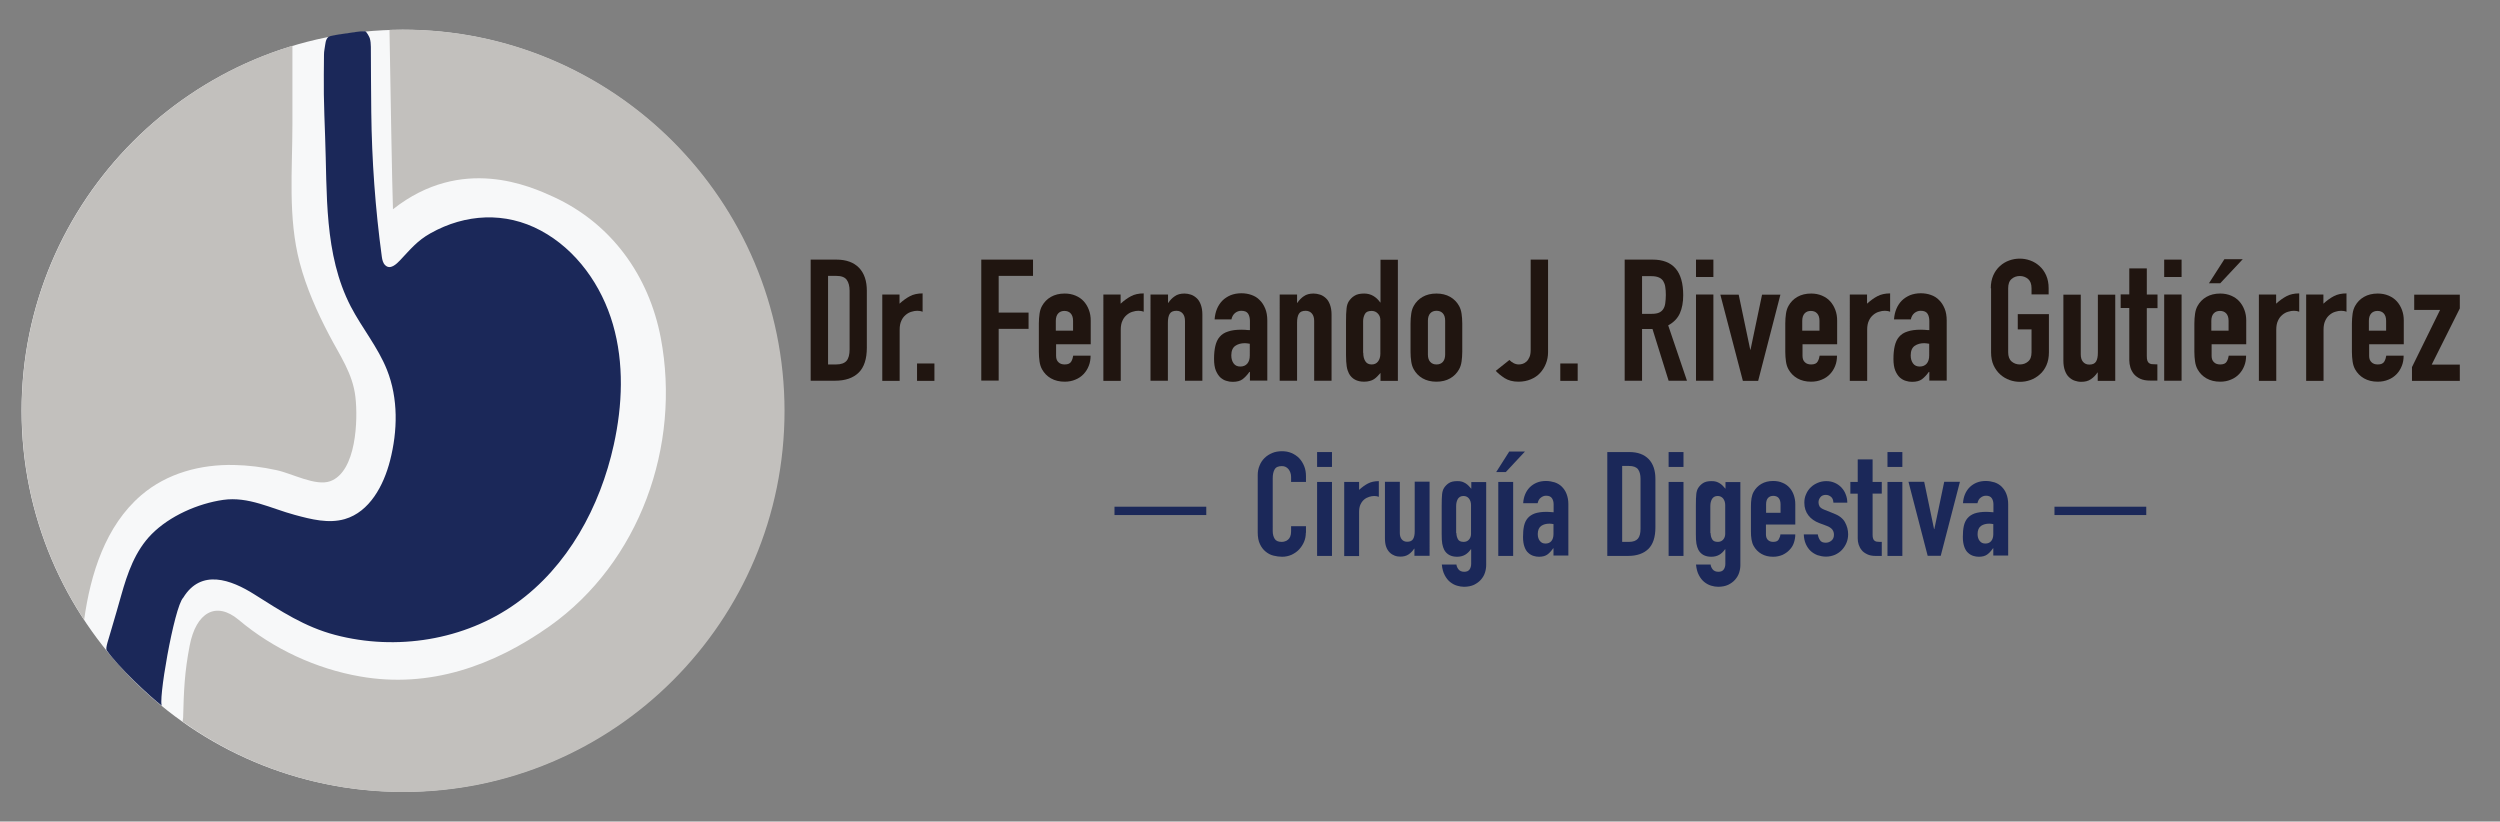 <svg xmlns="http://www.w3.org/2000/svg" xmlns:xlink="http://www.w3.org/1999/xlink" id="Capa_1" x="0px" y="0px" viewBox="0 0 1797.9 590.8" style="enable-background:new 0 0 1797.9 590.8;" xml:space="preserve">
<rect x="0" y="0" width="1797.9" height="590.8" fill="#808080" stroke="none"/>
<style type="text/css">
	.st0{clip-path:url(#SVGID_2_);fill:#F7F8F9;}
	.st1{clip-path:url(#SVGID_2_);fill:#C2C0BD;}
	.st2{clip-path:url(#SVGID_2_);fill:#1B2859;}
	.st3{fill:#201510;}
	.st4{fill:#1B2859;}
	.st5{clip-path:url(#SVGID_4_);fill:#1B2859;}
</style>
<g>
	<defs>
		<rect id="SVGID_1_" width="1797.9" height="590.8"></rect>
	</defs>
	<clipPath id="SVGID_2_">
		<use xlink:href="#SVGID_1_" style="overflow:visible;"></use>
	</clipPath>
	<path class="st0" d="M563.5,295.4c0,151.3-122.7,274-274,274s-274-122.7-274-274s122.7-274,274-274S563.5,144,563.5,295.4"></path>
	<path class="st1" d="M290,21.3c-3.3,0-6.6,0.1-9.9,0.2c0.7,41.4,1.9,112.4,2.5,129c49.6-39.2,99.2-16.3,115.5-8.9   c41.7,19.2,68.6,56.7,77.1,101.4c14.7,77.6-15.2,161.4-79.9,207.3c-40.4,28.6-86.5,44.9-136.2,36.2c-31.8-5.5-62.7-19.9-87.4-40.7   c-16.3-13.7-30.7-5.4-35.3,18.5c-3.7,19.2-4.2,32.2-4.7,51.8c0,0-0.1,1-0.4,2.8c44.8,31.9,99.6,50.7,158.8,50.7   c151.4,0,274.1-122.7,274.1-274.1C564.1,144,441.3,21.3,290,21.3"></path>
	<path class="st1" d="M101.6,356.1c18.6-15.9,42.7-22.2,66.7-21.7c10.2,0.2,20.5,1.5,30.5,3.7c11.3,2.4,28.1,11.7,38.6,8   c19-6.8,20.1-44.4,18.2-60.6c-1.9-16.9-11.2-29.8-18.9-44.6c-8.7-16.6-16.4-33.9-21.2-52.1c-8.5-32.4-5.2-66.4-5.2-99.5V32.9   C97.8,66.9,15.6,171.6,15.6,295.4c0,55.5,16.5,107.2,44.9,150.4C65.1,412.8,75.8,378.2,101.6,356.1"></path>
	<path class="st2" d="M267,80.4c0.4,35.1,2.9,69.6,7.6,104.3c0.3,2.1,0.8,4.4,2.3,5.9c3.7,3.8,8.2-0.7,10.8-3.4   c7.4-7.8,12.3-14.1,22-19.5c25-14,53.7-15.6,79.2-1.9c25.7,13.8,43.8,39.5,51.9,67.5c8.1,28,6.9,58.1,0.6,86.6   c-9.8,44.6-33.1,87.5-70.2,114C334,460.5,285,468.2,241,456.6c-22-5.8-39.1-17.2-58-29.1c-16.9-10.7-38.4-18.6-51.2,2.3   c-6.6,6.5-18.8,77.6-15.1,78c-10.4-8.2-31.1-27.7-39.9-40c-1.3-1.6,1.5-8.5,3.6-16.2c2.2-7.7,4.6-15.4,6.7-23.2   c4.5-16,10-32.2,22-44.3c13-13.1,33.3-22,51.4-24.6c18.2-2.6,34.4,6.2,51.5,10.8c11.8,3.2,24.3,6.4,36,3   c17.8-5.2,27.9-24.1,32.5-42c5.5-21.4,6-44.7-2.2-65.3c-6.5-16.3-17.9-30-26-45.5c-19.5-37.7-16.9-81.5-18.5-122.6   c-0.4-10-0.7-19.9-0.9-29.9c-0.1-9.6,0-19.2,0.1-28.8c0-2.4,0.6-4.8,0.9-7.2c0.3-2.5,1.1-5.4,3.5-6c4.3-1,8.7-1.6,13.1-2.2   c3.9-0.5,8-1.4,12-1.3c1,0,3,3.8,3.4,4.9c0.6,2,0.8,4.2,0.8,6.3C266.8,49.3,266.8,64.9,267,80.4"></path>
</g>
<g>
	<path class="st3" d="M583,186.7h18.5c7.1,0,12.5,2,16.3,5.9c3.8,4,5.6,9.5,5.6,16.6V250c0,8.2-2,14.2-5.9,18   c-4,3.9-9.6,5.8-17.1,5.8H583V186.7z M595.5,262.1h5.8c3.5,0,6-0.9,7.5-2.6c1.5-1.8,2.2-4.5,2.2-8.3v-42c0-3.4-0.7-6.1-2.1-8   c-1.4-1.9-3.9-2.8-7.6-2.8h-5.8V262.1z"></path>
	<path class="st3" d="M634.4,211.8h12.5v6.6c2.5-2.3,5-4.1,7.5-5.4c2.4-1.3,5.5-2,9.1-2v13.2c-1.2-0.5-2.5-0.7-3.8-0.7   c-1.3,0-2.7,0.2-4.2,0.7c-1.5,0.4-2.9,1.2-4.2,2.3c-1.3,1.1-2.3,2.4-3.1,4.2c-0.8,1.7-1.2,3.8-1.2,6.4v36.8h-12.5V211.8z"></path>
	<path class="st3" d="M659.5,261.4h12.5v12.5h-12.5V261.4z"></path>
	<path class="st3" d="M705.7,186.7h37.2v11.7h-24.7v26.4h21.5v11.7h-21.5v37.2h-12.5V186.7z"></path>
	<path class="st3" d="M759.5,247.6v8.4c0,2,0.6,3.5,1.7,4.5c1.1,1.1,2.6,1.6,4.5,1.6c2.4,0,3.9-0.7,4.7-2.1c0.8-1.4,1.2-2.8,1.4-4.2   h12.5c0,2.6-0.4,5.1-1.3,7.3c-0.9,2.3-2.1,4.2-3.7,5.9c-1.6,1.7-3.6,3.1-5.9,4c-2.3,1-4.9,1.5-7.7,1.5c-3.8,0-7.1-0.8-9.9-2.4   c-2.8-1.6-4.9-3.8-6.4-6.5c-0.9-1.6-1.5-3.5-1.8-5.6c-0.3-2.1-0.5-4.4-0.5-7v-20.4c0-2.5,0.2-4.9,0.5-7c0.3-2.1,0.9-4,1.8-5.6   c1.5-2.7,3.6-4.9,6.4-6.5c2.8-1.6,6.1-2.4,9.9-2.4c2.9,0,5.4,0.5,7.8,1.5c2.3,1,4.3,2.3,5.9,4.1c1.6,1.8,2.8,3.8,3.7,6.2   c0.9,2.4,1.3,4.9,1.3,7.6v17.1H759.5z M759.5,237.8h12.2v-7.1c0-2.4-0.6-4.1-1.7-5.3c-1.1-1.2-2.6-1.8-4.5-1.8   c-1.9,0-3.4,0.6-4.5,1.8c-1.1,1.2-1.7,3-1.7,5.3V237.8z"></path>
	<path class="st3" d="M793.4,211.8h12.5v6.6c2.5-2.3,5-4.1,7.5-5.4c2.4-1.3,5.5-2,9.1-2v13.2c-1.2-0.5-2.5-0.7-3.8-0.7   c-1.3,0-2.7,0.2-4.2,0.7c-1.5,0.4-2.9,1.2-4.2,2.3c-1.3,1.1-2.3,2.4-3.1,4.2c-0.8,1.7-1.2,3.8-1.2,6.4v36.8h-12.5V211.8z"></path>
	<path class="st3" d="M827.5,211.8h12.5v6h0.2c1.3-2,2.9-3.6,4.7-4.8c1.8-1.3,4.2-1.9,7-1.9c1.5,0,3.1,0.3,4.6,0.8   c1.5,0.5,2.9,1.4,4.2,2.6s2.2,2.8,2.9,4.7c0.7,1.9,1.1,4.3,1.1,7v47.6h-12.5v-42.9c0-2.3-0.5-4.1-1.6-5.4c-1.1-1.3-2.6-2-4.5-2   c-2.4,0-4,0.7-4.9,2.2c-0.9,1.5-1.3,3.6-1.3,6.4v41.7h-12.5V211.8z"></path>
	<path class="st3" d="M898.7,267.5h-0.2c-1.6,2.3-3.3,4-5,5.3c-1.7,1.2-4,1.8-7,1.8c-1.5,0-3-0.2-4.5-0.7c-1.6-0.4-3-1.3-4.3-2.4   c-1.3-1.2-2.4-2.9-3.3-5c-0.9-2.2-1.3-5-1.3-8.4c0-3.5,0.3-6.6,0.9-9.2c0.6-2.6,1.6-4.9,3.1-6.6c1.5-1.8,3.5-3.1,6.1-3.9   c2.5-0.9,5.8-1.3,9.7-1.3c0.9,0,1.8,0,2.7,0.1c0.9,0.1,2,0.2,3.3,0.2v-6.5c0-2.1-0.4-3.9-1.3-5.3c-0.9-1.4-2.5-2.1-4.9-2.1   c-1.6,0-3.1,0.5-4.5,1.6c-1.3,1.1-2.2,2.6-2.6,4.6h-12.1c0.4-5.6,2.3-10.1,5.6-13.5c1.6-1.6,3.6-2.9,5.9-3.9   c2.3-0.9,4.9-1.4,7.7-1.4c2.6,0,5.1,0.4,7.3,1.2c2.3,0.8,4.3,2,5.9,3.7c1.7,1.6,3,3.7,4,6.1c1,2.4,1.5,5.3,1.5,8.6v43.2h-12.5   V267.5z M898.7,247.2c-1.4-0.2-2.5-0.4-3.4-0.4c-2.7,0-5,0.6-6.9,1.9c-1.9,1.3-2.9,3.6-2.9,6.9c0,2.4,0.6,4.3,1.7,5.8   c1.1,1.5,2.7,2.2,4.8,2.2c2.1,0,3.8-0.7,5-2.1c1.2-1.4,1.8-3.3,1.8-5.9V247.2z"></path>
	<path class="st3" d="M920.3,211.8h12.5v6h0.2c1.3-2,2.9-3.6,4.7-4.8c1.8-1.3,4.2-1.9,7-1.9c1.5,0,3.1,0.3,4.7,0.8   c1.5,0.5,2.9,1.4,4.2,2.6s2.2,2.8,2.9,4.7c0.7,1.9,1.1,4.3,1.1,7v47.6h-12.5v-42.9c0-2.3-0.5-4.1-1.6-5.4c-1.1-1.3-2.6-2-4.5-2   c-2.4,0-4,0.7-4.9,2.2c-0.9,1.5-1.3,3.6-1.3,6.4v41.7h-12.5V211.8z"></path>
	<path class="st3" d="M992.8,268.2c-0.8,0.9-1.6,1.7-2.3,2.5c-0.7,0.8-1.6,1.4-2.4,2c-0.9,0.6-1.9,1-3.1,1.3c-1.1,0.3-2.5,0.5-4,0.5   c-5.1,0-8.8-2-10.9-5.9c-0.7-1.4-1.3-3.1-1.6-5.1c-0.3-2-0.5-4.8-0.5-8.2v-23.6c0-4.5,0.1-7.8,0.4-9.9c0.2-2.1,0.8-3.8,1.6-5.1   c1.1-1.6,2.4-3,4.1-4c1.7-1.1,4-1.6,7-1.6c2.4,0,4.6,0.6,6.5,1.7c1.9,1.1,3.6,2.7,5,4.7h0.2v-30.7h12.5v87.1h-12.5V268.2z    M980.4,253.7c0,2.5,0.5,4.6,1.5,6.1c1,1.6,2.5,2.3,4.6,2.3c1.9,0,3.4-0.7,4.5-2.1c1.1-1.4,1.7-3.3,1.7-5.6v-24.1   c0-2-0.6-3.6-1.8-4.8c-1.2-1.3-2.7-1.9-4.5-1.9c-2.4,0-4,0.7-4.8,2.2s-1.3,3.2-1.3,5.1V253.7z"></path>
	<path class="st3" d="M1014.4,232.6c0-2.5,0.2-4.9,0.5-7c0.3-2.1,0.9-4,1.8-5.6c1.5-2.7,3.6-4.9,6.4-6.5c2.8-1.6,6.1-2.4,9.9-2.4   c3.8,0,7.1,0.8,9.9,2.4c2.8,1.6,4.9,3.8,6.4,6.5c0.9,1.6,1.5,3.5,1.8,5.6c0.3,2.1,0.5,4.4,0.5,7v20.4c0,2.5-0.2,4.9-0.5,7   c-0.3,2.1-0.9,4-1.8,5.6c-1.5,2.7-3.6,4.9-6.4,6.5c-2.8,1.6-6.1,2.4-9.9,2.4c-3.8,0-7.1-0.8-9.9-2.4c-2.8-1.6-4.9-3.8-6.4-6.5   c-0.9-1.6-1.5-3.5-1.8-5.6c-0.3-2.1-0.5-4.4-0.5-7V232.6z M1026.9,255c0,2.4,0.6,4.1,1.7,5.3c1.1,1.2,2.6,1.8,4.5,1.8   c1.9,0,3.4-0.6,4.5-1.8c1.1-1.2,1.7-3,1.7-5.3v-24.4c0-2.4-0.6-4.1-1.7-5.3c-1.1-1.2-2.6-1.8-4.5-1.8c-1.9,0-3.4,0.6-4.5,1.8   c-1.1,1.2-1.7,3-1.7,5.3V255z"></path>
	<path class="st3" d="M1113.3,253.3c0,2.9-0.5,5.6-1.5,8.1c-1,2.6-2.4,4.8-4.2,6.8c-1.8,2-4.1,3.5-6.7,4.6c-2.6,1.1-5.6,1.7-8.9,1.7   c-4,0-7.3-0.9-10-2.6c-2.7-1.8-4.8-3.5-6.3-5.2l9.8-7.8c0.9,0.9,1.9,1.7,3.1,2.3c1.2,0.6,2.4,0.9,3.7,0.9c0.7,0,1.6-0.1,2.6-0.4   c1-0.3,1.9-0.8,2.8-1.6c0.9-0.8,1.6-1.8,2.2-3.2c0.6-1.3,0.9-3.1,0.9-5.3v-64.9h12.5V253.3z"></path>
	<path class="st3" d="M1122.1,261.4h12.5v12.5h-12.5V261.4z"></path>
	<path class="st3" d="M1168.4,186.7h20.1c14.7,0,22,8.5,22,25.6c0,5.1-0.8,9.4-2.4,13c-1.6,3.6-4.4,6.5-8.4,8.7l13.5,39.8h-13.2   l-11.6-37.2h-7.5v37.2h-12.5V186.7z M1180.8,225.7h7.1c2.2,0,4-0.3,5.3-0.9c1.3-0.6,2.3-1.5,3-2.6c0.7-1.1,1.2-2.5,1.4-4.2   c0.2-1.7,0.4-3.6,0.4-5.8s-0.1-4.1-0.4-5.8c-0.2-1.7-0.8-3.1-1.5-4.3c-0.8-1.2-1.9-2.1-3.2-2.6c-1.4-0.6-3.2-0.9-5.5-0.9h-6.5   V225.7z"></path>
	<path class="st3" d="M1219.7,186.7h12.5v12.5h-12.5V186.7z M1219.7,211.8h12.5v62h-12.5V211.8z"></path>
	<path class="st3" d="M1264.4,273.9h-11l-16.2-62h13.2l8.3,39.6h0.2l8.3-39.6h13.2L1264.4,273.9z"></path>
	<path class="st3" d="M1296.3,247.6v8.4c0,2,0.6,3.5,1.7,4.5c1.1,1.1,2.6,1.6,4.5,1.6c2.4,0,3.9-0.7,4.7-2.1   c0.8-1.4,1.2-2.8,1.4-4.2h12.5c0,2.6-0.4,5.1-1.3,7.3c-0.9,2.3-2.1,4.2-3.7,5.9c-1.6,1.7-3.6,3.1-5.9,4c-2.3,1-4.9,1.5-7.7,1.5   c-3.8,0-7.1-0.8-9.9-2.4c-2.8-1.6-4.9-3.8-6.4-6.5c-0.9-1.6-1.5-3.5-1.8-5.6c-0.3-2.1-0.5-4.4-0.5-7v-20.4c0-2.5,0.2-4.9,0.5-7   c0.3-2.1,0.9-4,1.8-5.6c1.5-2.7,3.6-4.9,6.4-6.5c2.8-1.6,6.1-2.4,9.9-2.4c2.9,0,5.4,0.5,7.8,1.5c2.3,1,4.3,2.3,5.9,4.1   c1.6,1.8,2.8,3.8,3.7,6.2c0.9,2.4,1.3,4.9,1.3,7.6v17.1H1296.3z M1296.3,237.8h12.2v-7.1c0-2.4-0.6-4.1-1.7-5.3   c-1.1-1.2-2.6-1.8-4.5-1.8c-1.9,0-3.4,0.6-4.5,1.8c-1.1,1.2-1.7,3-1.7,5.3V237.8z"></path>
	<path class="st3" d="M1330.2,211.8h12.5v6.6c2.5-2.3,5-4.1,7.5-5.4c2.4-1.3,5.5-2,9.1-2v13.2c-1.2-0.5-2.5-0.7-3.8-0.7   c-1.3,0-2.7,0.2-4.2,0.7c-1.5,0.4-2.9,1.2-4.2,2.3c-1.3,1.1-2.3,2.4-3.1,4.2c-0.8,1.7-1.2,3.8-1.2,6.4v36.8h-12.5V211.8z"></path>
	<path class="st3" d="M1387.3,267.5h-0.2c-1.6,2.3-3.3,4-5,5.3c-1.7,1.2-4,1.8-7,1.8c-1.5,0-3-0.2-4.5-0.7c-1.5-0.4-3-1.3-4.3-2.4   c-1.3-1.2-2.4-2.9-3.3-5c-0.9-2.2-1.3-5-1.3-8.4c0-3.5,0.3-6.6,0.9-9.2c0.6-2.6,1.6-4.9,3.1-6.6c1.5-1.8,3.5-3.1,6.1-3.9   c2.5-0.9,5.8-1.3,9.7-1.3c0.9,0,1.8,0,2.7,0.1c0.9,0.1,2,0.2,3.3,0.2v-6.5c0-2.1-0.4-3.9-1.3-5.3c-0.9-1.4-2.5-2.1-4.9-2.1   c-1.6,0-3.1,0.5-4.5,1.6c-1.3,1.1-2.2,2.6-2.6,4.6h-12.1c0.4-5.6,2.3-10.1,5.6-13.5c1.6-1.6,3.6-2.9,5.9-3.9   c2.3-0.9,4.9-1.4,7.7-1.4c2.6,0,5.1,0.4,7.3,1.2c2.3,0.8,4.3,2,5.9,3.7c1.7,1.6,3,3.7,4,6.1c1,2.4,1.5,5.3,1.5,8.6v43.2h-12.5   V267.5z M1387.3,247.2c-1.4-0.2-2.5-0.4-3.4-0.4c-2.7,0-5,0.6-6.9,1.9c-1.9,1.3-2.9,3.6-2.9,6.9c0,2.4,0.6,4.3,1.7,5.8   c1.1,1.5,2.7,2.2,4.8,2.2c2.1,0,3.8-0.7,5-2.1c1.2-1.4,1.8-3.3,1.8-5.9V247.2z"></path>
	<path class="st3" d="M1431.7,207.3c0-3.5,0.6-6.6,1.8-9.3s2.8-4.9,4.8-6.7c2-1.8,4.2-3.1,6.7-4c2.5-0.9,5-1.3,7.5-1.3   c2.5,0,5,0.4,7.5,1.3c2.5,0.9,4.7,2.2,6.7,4c2,1.8,3.6,4,4.8,6.7s1.8,5.8,1.8,9.3v4.4H1461v-4.4c0-3-0.8-5.2-2.5-6.7   c-1.7-1.4-3.7-2.1-5.9-2.1c-2.3,0-4.3,0.7-5.9,2.1c-1.7,1.4-2.5,3.7-2.5,6.7v46c0,3,0.8,5.2,2.5,6.7c1.7,1.4,3.6,2.1,5.9,2.1   c2.3,0,4.3-0.7,5.9-2.1c1.7-1.4,2.5-3.6,2.5-6.7v-16.4h-9.9v-11h22.4v27.4c0,3.6-0.6,6.7-1.8,9.4c-1.2,2.7-2.8,4.9-4.8,6.6   c-2,1.8-4.2,3.1-6.7,4c-2.5,0.9-5,1.3-7.5,1.3c-2.5,0-5-0.4-7.5-1.3c-2.5-0.9-4.7-2.2-6.7-4c-2-1.8-3.6-4-4.8-6.6   c-1.2-2.6-1.8-5.8-1.8-9.4V207.3z"></path>
	<path class="st3" d="M1521.1,273.9h-12.5v-6h-0.2c-1.3,2-2.9,3.6-4.7,4.8c-1.8,1.3-4.2,1.9-7,1.9c-1.6,0-3.1-0.3-4.6-0.8   c-1.6-0.5-2.9-1.4-4.2-2.6s-2.2-2.8-2.9-4.7c-0.7-1.9-1.1-4.3-1.1-7v-47.6h12.5v42.9c0,2.3,0.5,4.1,1.6,5.4c1.1,1.3,2.6,2,4.5,2   c2.4,0,4-0.7,4.9-2.2c0.9-1.5,1.3-3.6,1.3-6.4v-41.7h12.5V273.9z"></path>
	<path class="st3" d="M1531.4,193h12.5v18.8h7.7v9.8h-7.7V256c0,1.5,0.1,2.6,0.4,3.4c0.3,0.8,0.7,1.4,1.3,1.8   c0.6,0.4,1.4,0.7,2.4,0.7c1,0.1,2.2,0.1,3.5,0.1v11.7h-5.1c-2.9,0-5.2-0.4-7.2-1.3c-1.9-0.9-3.4-2-4.6-3.4c-1.1-1.4-2-3-2.5-4.7   c-0.5-1.8-0.8-3.4-0.8-5.1v-37.7h-6.2v-9.8h6.2V193z"></path>
	<path class="st3" d="M1556.4,186.7h12.5v12.5h-12.5V186.7z M1556.4,211.8h12.5v62h-12.5V211.8z"></path>
	<path class="st3" d="M1590.5,247.6v8.4c0,2,0.6,3.5,1.7,4.5c1.1,1.1,2.6,1.6,4.5,1.6c2.4,0,3.9-0.7,4.7-2.1   c0.8-1.4,1.2-2.8,1.4-4.2h12.5c0,2.6-0.4,5.1-1.3,7.3c-0.9,2.3-2.1,4.2-3.7,5.9c-1.6,1.7-3.6,3.1-5.9,4c-2.3,1-4.9,1.5-7.7,1.5   c-3.8,0-7.1-0.8-9.9-2.4c-2.8-1.6-4.9-3.8-6.4-6.5c-0.9-1.6-1.5-3.5-1.8-5.6c-0.3-2.1-0.5-4.4-0.5-7v-20.4c0-2.5,0.2-4.9,0.5-7   c0.3-2.1,0.9-4,1.8-5.6c1.5-2.7,3.6-4.9,6.4-6.5c2.8-1.6,6.1-2.4,9.9-2.4c2.9,0,5.4,0.5,7.8,1.5c2.3,1,4.3,2.3,5.9,4.1   c1.6,1.8,2.8,3.8,3.7,6.2c0.9,2.4,1.3,4.9,1.3,7.6v17.1H1590.5z M1599.7,186.4h13.2l-16.2,17.3h-8.1L1599.7,186.4z M1590.5,237.8   h12.2v-7.1c0-2.4-0.6-4.1-1.7-5.3c-1.1-1.2-2.6-1.8-4.5-1.8c-1.9,0-3.4,0.6-4.5,1.8c-1.1,1.2-1.7,3-1.7,5.3V237.8z"></path>
	<path class="st3" d="M1624.4,211.8h12.5v6.6c2.5-2.3,5-4.1,7.5-5.4c2.4-1.3,5.5-2,9.1-2v13.2c-1.2-0.5-2.5-0.7-3.8-0.7   c-1.3,0-2.7,0.2-4.2,0.7c-1.5,0.4-2.9,1.2-4.2,2.3c-1.3,1.1-2.3,2.4-3.1,4.2c-0.8,1.7-1.2,3.8-1.2,6.4v36.8h-12.5V211.8z"></path>
	<path class="st3" d="M1658.4,211.8h12.5v6.6c2.5-2.3,5-4.1,7.5-5.4c2.4-1.3,5.5-2,9.1-2v13.2c-1.2-0.5-2.5-0.7-3.8-0.7   c-1.3,0-2.7,0.2-4.2,0.7c-1.5,0.4-2.9,1.2-4.2,2.3c-1.3,1.1-2.3,2.4-3.1,4.2c-0.8,1.7-1.2,3.8-1.2,6.4v36.8h-12.5V211.8z"></path>
	<path class="st3" d="M1703.8,247.6v8.4c0,2,0.6,3.5,1.7,4.5c1.1,1.1,2.6,1.6,4.5,1.6c2.4,0,3.9-0.7,4.7-2.1   c0.8-1.4,1.2-2.8,1.4-4.2h12.5c0,2.6-0.4,5.1-1.3,7.3c-0.9,2.3-2.1,4.2-3.7,5.9c-1.6,1.7-3.6,3.1-5.9,4c-2.3,1-4.9,1.5-7.7,1.5   c-3.8,0-7.1-0.8-9.9-2.4c-2.8-1.6-4.9-3.8-6.4-6.5c-0.9-1.6-1.5-3.5-1.8-5.6c-0.3-2.1-0.5-4.4-0.5-7v-20.4c0-2.5,0.2-4.9,0.5-7   c0.3-2.1,0.9-4,1.8-5.6c1.5-2.7,3.6-4.9,6.4-6.5c2.8-1.6,6.1-2.4,9.9-2.4c2.9,0,5.4,0.5,7.8,1.5c2.3,1,4.3,2.3,5.9,4.1   c1.6,1.8,2.8,3.8,3.7,6.2c0.9,2.4,1.3,4.9,1.3,7.6v17.1H1703.8z M1703.8,237.8h12.2v-7.1c0-2.4-0.6-4.1-1.7-5.3   c-1.1-1.2-2.6-1.8-4.5-1.8c-1.9,0-3.4,0.6-4.5,1.8c-1.1,1.2-1.7,3-1.7,5.3V237.8z"></path>
	<path class="st3" d="M1734.6,264l20.2-41.1h-18.6v-11h32.8v9.9l-20.2,40.4h20.2v11.7h-34.4V264z"></path>
</g>
<g>
	<g>
		<path class="st4" d="M939.1,383.1c0,2.3-0.4,4.5-1.3,6.6c-0.9,2.1-2.1,3.9-3.6,5.5c-1.5,1.6-3.3,2.8-5.4,3.8    c-2.1,0.9-4.3,1.4-6.7,1.4c-2,0-4.1-0.3-6.2-0.8s-4-1.5-5.7-2.9c-1.7-1.4-3.1-3.2-4.1-5.4c-1.1-2.2-1.6-5.1-1.6-8.5v-41.1    c0-2.4,0.4-4.7,1.3-6.8c0.8-2.1,2-3.9,3.6-5.5c1.5-1.5,3.4-2.7,5.5-3.6c2.1-0.9,4.5-1.3,7.1-1.3c2.4,0,4.7,0.4,6.8,1.3    c2.1,0.9,3.9,2.1,5.5,3.7c1.5,1.6,2.7,3.5,3.6,5.7c0.9,2.2,1.3,4.6,1.3,7.2v4.2h-10.7v-3.6c0-2.1-0.6-3.9-1.8-5.5    c-1.2-1.5-2.8-2.3-4.8-2.3c-2.7,0-4.4,0.8-5.3,2.5c-0.9,1.6-1.3,3.7-1.3,6.2V382c0,2.2,0.5,4,1.4,5.5c0.9,1.5,2.6,2.2,5.1,2.2    c0.7,0,1.5-0.1,2.3-0.4c0.8-0.2,1.5-0.6,2.2-1.2c0.7-0.6,1.2-1.3,1.6-2.3c0.4-1,0.6-2.2,0.6-3.7v-3.7h10.7V383.1z"></path>
		<path class="st4" d="M947.2,325.1h10.7v10.7h-10.7V325.1z M947.2,346.6h10.7v53.2h-10.7V346.6z"></path>
		<path class="st4" d="M966.7,346.6h10.7v5.7c2.2-2,4.3-3.5,6.4-4.6c2.1-1.1,4.7-1.7,7.8-1.7v11.3c-1-0.4-2.1-0.6-3.3-0.6    c-1.1,0-2.3,0.2-3.6,0.6c-1.3,0.4-2.5,1-3.6,1.9c-1.1,0.9-2,2.1-2.7,3.6c-0.7,1.5-1,3.3-1,5.5v31.6h-10.7V346.6z"></path>
		<path class="st4" d="M1027.9,399.7h-10.7v-5.1h-0.2c-1.1,1.7-2.5,3.1-4,4.1c-1.6,1.1-3.6,1.6-6,1.6c-1.3,0-2.7-0.2-4-0.7    c-1.3-0.5-2.5-1.2-3.6-2.3s-1.9-2.4-2.5-4c-0.6-1.6-0.9-3.7-0.9-6v-40.8h10.7v36.8c0,2,0.5,3.5,1.4,4.6c0.9,1.1,2.2,1.7,3.9,1.7    c2,0,3.4-0.6,4.2-1.9c0.8-1.3,1.2-3.1,1.2-5.5v-35.8h10.7V399.7z"></path>
		<path class="st4" d="M1047.4,405.9c0.1,1.3,0.6,2.4,1.5,3.6c0.9,1.1,2.3,1.7,4.1,1.7c1.7,0,3-0.5,3.8-1.6c0.8-1.1,1.2-2.5,1.2-4.1    v-10.5h-0.2c-1.2,1.7-2.6,3.1-4.2,4c-1.6,0.9-3.5,1.4-5.7,1.4c-4.4,0-7.5-1.7-9.3-5c-0.6-1.2-1.1-2.7-1.4-4.4    c-0.3-1.7-0.4-4.1-0.4-7v-20.2c0-3.8,0.1-6.7,0.3-8.5c0.2-1.8,0.7-3.3,1.4-4.4c0.9-1.4,2.1-2.6,3.5-3.5c1.4-0.9,3.4-1.4,6-1.4    c1.3,0,2.5,0.1,3.4,0.4c0.9,0.3,1.8,0.7,2.6,1.2c0.8,0.5,1.5,1.1,2.1,1.7c0.6,0.7,1.3,1.4,2,2.2v-4.8h10.7v59.7    c0,1.8-0.3,3.7-0.9,5.5c-0.6,1.9-1.6,3.5-2.9,5c-1.3,1.5-3,2.7-5,3.7c-2,0.9-4.4,1.4-7.2,1.4c-1.6,0-3.3-0.3-5-0.8    c-1.7-0.5-3.4-1.4-4.9-2.6c-1.5-1.2-2.8-2.8-3.9-4.9c-1.1-2-1.8-4.6-2.1-7.7H1047.4z M1047.4,383.4c0,1.7,0.4,3.1,1.1,4.4    c0.7,1.3,2.1,1.9,4.1,1.9c1.5,0,2.8-0.5,3.8-1.6c1-1.1,1.5-2.5,1.5-4.1v-20.7c0-2-0.5-3.5-1.5-4.8c-1-1.2-2.3-1.8-3.9-1.8    c-1.8,0-3.1,0.7-4,2c-0.8,1.3-1.3,3.1-1.3,5.2V383.4z"></path>
		<path class="st4" d="M1085.4,324.7h11.3l-13.8,14.8h-6.9L1085.4,324.7z M1077.5,346.6h10.7v53.2h-10.7V346.6z"></path>
		<path class="st4" d="M1117.2,394.3h-0.2c-1.4,2-2.8,3.5-4.2,4.5c-1.4,1-3.4,1.6-6,1.6c-1.3,0-2.6-0.2-3.9-0.6    c-1.3-0.4-2.6-1.1-3.7-2.1c-1.2-1-2.1-2.4-2.8-4.3c-0.7-1.9-1.1-4.2-1.1-7.2c0-3,0.2-5.6,0.7-7.9c0.5-2.3,1.4-4.2,2.7-5.7    c1.3-1.5,3-2.6,5.2-3.4c2.2-0.7,4.9-1.1,8.3-1.1c0.8,0,1.5,0,2.3,0.1c0.8,0.1,1.7,0.1,2.8,0.2v-5.6c0-1.8-0.4-3.3-1.2-4.5    c-0.8-1.2-2.2-1.8-4.2-1.8c-1.4,0-2.7,0.5-3.8,1.4c-1.2,0.9-1.9,2.2-2.3,4h-10.4c0.3-4.8,2-8.7,4.8-11.5c1.4-1.4,3.1-2.5,5-3.3    c2-0.8,4.2-1.2,6.6-1.2c2.2,0,4.3,0.4,6.3,1c2,0.7,3.7,1.7,5.1,3.1c1.4,1.4,2.6,3.1,3.4,5.2s1.3,4.5,1.3,7.3v37h-10.7V394.3z     M1117.2,376.9c-1.2-0.2-2.2-0.3-2.9-0.3c-2.3,0-4.3,0.5-5.9,1.6c-1.6,1.1-2.5,3.1-2.5,5.9c0,2,0.5,3.7,1.5,4.9    c1,1.3,2.3,1.9,4.1,1.9c1.8,0,3.2-0.6,4.2-1.8c1-1.2,1.5-2.9,1.5-5V376.9z"></path>
		<path class="st4" d="M1155.9,325.1h15.8c6.1,0,10.7,1.7,14,5.1c3.2,3.4,4.8,8.1,4.8,14.2v34.9c0,7-1.7,12.2-5.1,15.5    c-3.4,3.3-8.3,5-14.6,5h-14.9V325.1z M1166.6,389.7h4.9c3,0,5.1-0.8,6.4-2.3c1.3-1.5,1.9-3.9,1.9-7.1v-36c0-2.9-0.6-5.2-1.8-6.8    c-1.2-1.6-3.4-2.4-6.5-2.4h-4.9V389.7z"></path>
		<path class="st4" d="M1200,325.1h10.7v10.7H1200V325.1z M1200,346.6h10.7v53.2H1200V346.6z"></path>
		<path class="st4" d="M1230.2,405.9c0.1,1.3,0.6,2.4,1.5,3.6c0.9,1.1,2.3,1.7,4.1,1.7c1.7,0,3-0.5,3.8-1.6c0.8-1.1,1.2-2.5,1.2-4.1    v-10.5h-0.2c-1.2,1.7-2.6,3.1-4.2,4c-1.6,0.9-3.5,1.4-5.7,1.4c-4.4,0-7.5-1.7-9.3-5c-0.6-1.2-1.1-2.7-1.4-4.4    c-0.3-1.7-0.4-4.1-0.4-7v-20.2c0-3.8,0.1-6.7,0.3-8.5c0.2-1.8,0.7-3.3,1.4-4.4c0.9-1.4,2.1-2.6,3.5-3.5c1.4-0.9,3.4-1.4,6-1.4    c1.3,0,2.5,0.1,3.4,0.4c0.9,0.3,1.8,0.7,2.6,1.2c0.8,0.5,1.5,1.1,2.1,1.7c0.6,0.7,1.3,1.4,2,2.2v-4.8h10.7v59.7    c0,1.8-0.3,3.7-0.9,5.5c-0.6,1.9-1.6,3.5-2.9,5c-1.3,1.5-3,2.7-5,3.7c-2,0.9-4.4,1.4-7.2,1.4c-1.6,0-3.3-0.3-5-0.8    c-1.7-0.5-3.4-1.4-4.9-2.6c-1.5-1.2-2.8-2.8-3.9-4.9c-1.1-2-1.8-4.6-2.1-7.7H1230.2z M1230.2,383.4c0,1.7,0.4,3.1,1.1,4.4    c0.7,1.3,2.1,1.9,4.1,1.9c1.5,0,2.8-0.5,3.8-1.6c1-1.1,1.5-2.5,1.5-4.1v-20.7c0-2-0.5-3.5-1.5-4.8c-1-1.2-2.3-1.8-3.9-1.8    c-1.8,0-3.1,0.7-4,2c-0.8,1.3-1.3,3.1-1.3,5.2V383.4z"></path>
		<path class="st4" d="M1270,377.2v7.2c0,1.7,0.5,3,1.4,3.9c0.9,0.9,2.2,1.4,3.8,1.4c2,0,3.4-0.6,4-1.8c0.7-1.2,1.1-2.4,1.2-3.6    h10.7c0,2.2-0.4,4.3-1.1,6.3c-0.7,2-1.8,3.6-3.2,5c-1.4,1.5-3.1,2.6-5,3.5c-2,0.8-4.2,1.3-6.6,1.3c-3.3,0-6.1-0.7-8.5-2.1    c-2.4-1.4-4.2-3.3-5.5-5.6c-0.8-1.4-1.3-3-1.6-4.8c-0.3-1.8-0.4-3.8-0.4-6v-17.5c0-2.2,0.1-4.2,0.4-6c0.3-1.8,0.8-3.4,1.6-4.8    c1.3-2.3,3.1-4.2,5.5-5.6c2.4-1.4,5.2-2.1,8.5-2.1c2.4,0,4.7,0.4,6.7,1.3c2,0.8,3.7,2,5,3.5c1.4,1.5,2.4,3.3,3.1,5.3    c0.7,2,1.1,4.2,1.1,6.5v14.7H1270z M1270,368.8h10.5v-6.1c0-2-0.5-3.5-1.4-4.6c-0.9-1-2.2-1.5-3.8-1.5c-1.6,0-2.9,0.5-3.8,1.5    c-0.9,1-1.4,2.5-1.4,4.6V368.8z"></path>
		<path class="st4" d="M1318.5,361.4c-0.1-1.8-0.6-3.2-1.7-4.1c-1.1-0.9-2.3-1.4-3.7-1.4c-1.7,0-3,0.5-3.9,1.6    c-0.9,1.1-1.4,2.3-1.4,3.7c0,1,0.2,1.9,0.7,2.9c0.5,0.9,1.7,1.8,3.8,2.6l6.3,2.5c4,1.5,6.7,3.6,8.2,6.3c1.5,2.7,2.3,5.6,2.3,8.7    c0,2.2-0.4,4.3-1.2,6.2c-0.8,1.9-1.9,3.6-3.3,5.1c-1.4,1.5-3.1,2.6-5,3.5c-2,0.8-4.1,1.3-6.4,1.3c-2.1,0-4.1-0.4-6-1    c-1.9-0.7-3.5-1.7-5-3c-1.4-1.3-2.6-3-3.5-5c-0.9-2-1.4-4.3-1.5-7h10.1c0.2,1.5,0.7,2.8,1.5,4.1c0.8,1.3,2.2,1.9,4.2,1.9    c1.5,0,2.9-0.5,4.1-1.5c1.2-1,1.8-2.4,1.8-4.2c0-1.5-0.4-2.7-1.2-3.8c-0.8-1-2.2-2-4.2-2.7l-5.1-1.9c-3.4-1.3-6-3.1-7.9-5.6    c-1.9-2.5-2.9-5.5-2.9-9.1c0-2.2,0.4-4.3,1.3-6.2c0.8-1.9,2-3.6,3.4-4.9c1.4-1.4,3.1-2.4,5-3.2c1.9-0.8,3.9-1.2,6.1-1.2    c2.2,0,4.2,0.4,6,1.2c1.9,0.8,3.4,1.9,4.8,3.3c1.3,1.4,2.4,3,3.1,4.9c0.8,1.9,1.2,4,1.2,6.1H1318.5z"></path>
		<path class="st4" d="M1336,330.4h10.7v16.2h6.6v8.4h-6.6v29.5c0,1.3,0.1,2.2,0.4,2.9c0.2,0.7,0.6,1.2,1.2,1.6    c0.5,0.4,1.2,0.6,2,0.6c0.8,0.1,1.9,0.1,3,0.1v10.1h-4.4c-2.4,0-4.5-0.4-6.1-1.2c-1.6-0.8-3-1.7-3.9-2.9c-1-1.2-1.7-2.5-2.2-4    c-0.5-1.5-0.7-3-0.7-4.4v-32.3h-5.3v-8.4h5.3V330.4z"></path>
		<path class="st4" d="M1357.4,325.1h10.7v10.7h-10.7V325.1z M1357.4,346.6h10.7v53.2h-10.7V346.6z"></path>
		<path class="st4" d="M1395.7,399.7h-9.4l-13.8-53.2h11.3l7.1,34h0.2l7.1-34h11.3L1395.7,399.7z"></path>
		<path class="st4" d="M1433.5,394.3h-0.2c-1.4,2-2.8,3.5-4.2,4.5c-1.4,1-3.4,1.6-6,1.6c-1.3,0-2.6-0.2-3.9-0.6    c-1.3-0.4-2.6-1.1-3.7-2.1c-1.2-1-2.1-2.4-2.8-4.3c-0.7-1.9-1.1-4.2-1.1-7.2c0-3,0.2-5.6,0.7-7.9c0.5-2.3,1.4-4.2,2.7-5.7    c1.3-1.5,3-2.6,5.2-3.4c2.2-0.7,4.9-1.1,8.3-1.1c0.8,0,1.5,0,2.3,0.1c0.8,0.1,1.7,0.1,2.8,0.2v-5.6c0-1.8-0.4-3.3-1.2-4.5    c-0.8-1.2-2.2-1.8-4.2-1.8c-1.4,0-2.7,0.5-3.8,1.4c-1.2,0.9-1.9,2.2-2.3,4h-10.4c0.3-4.8,2-8.7,4.8-11.5c1.4-1.4,3.1-2.5,5-3.3    c2-0.8,4.2-1.2,6.6-1.2c2.2,0,4.3,0.4,6.3,1c2,0.7,3.7,1.7,5.1,3.1c1.4,1.4,2.6,3.1,3.4,5.2s1.3,4.5,1.3,7.3v37h-10.7V394.3z     M1433.5,376.9c-1.2-0.2-2.2-0.3-2.9-0.3c-2.3,0-4.3,0.5-5.9,1.6c-1.6,1.1-2.5,3.1-2.5,5.9c0,2,0.5,3.7,1.5,4.9    c1,1.3,2.3,1.9,4.1,1.9c1.8,0,3.2-0.6,4.2-1.8c1-1.2,1.5-2.9,1.5-5V376.9z"></path>
	</g>
</g>
<g>
	<defs>
		<rect id="SVGID_3_" width="1797.9" height="590.8"></rect>
	</defs>
	<clipPath id="SVGID_4_">
		<use xlink:href="#SVGID_3_" style="overflow:visible;"></use>
	</clipPath>
	<rect x="801.5" y="364.4" class="st5" width="66" height="6"></rect>
	<rect x="1477.5" y="364.4" class="st5" width="66" height="6"></rect>
</g>
</svg>